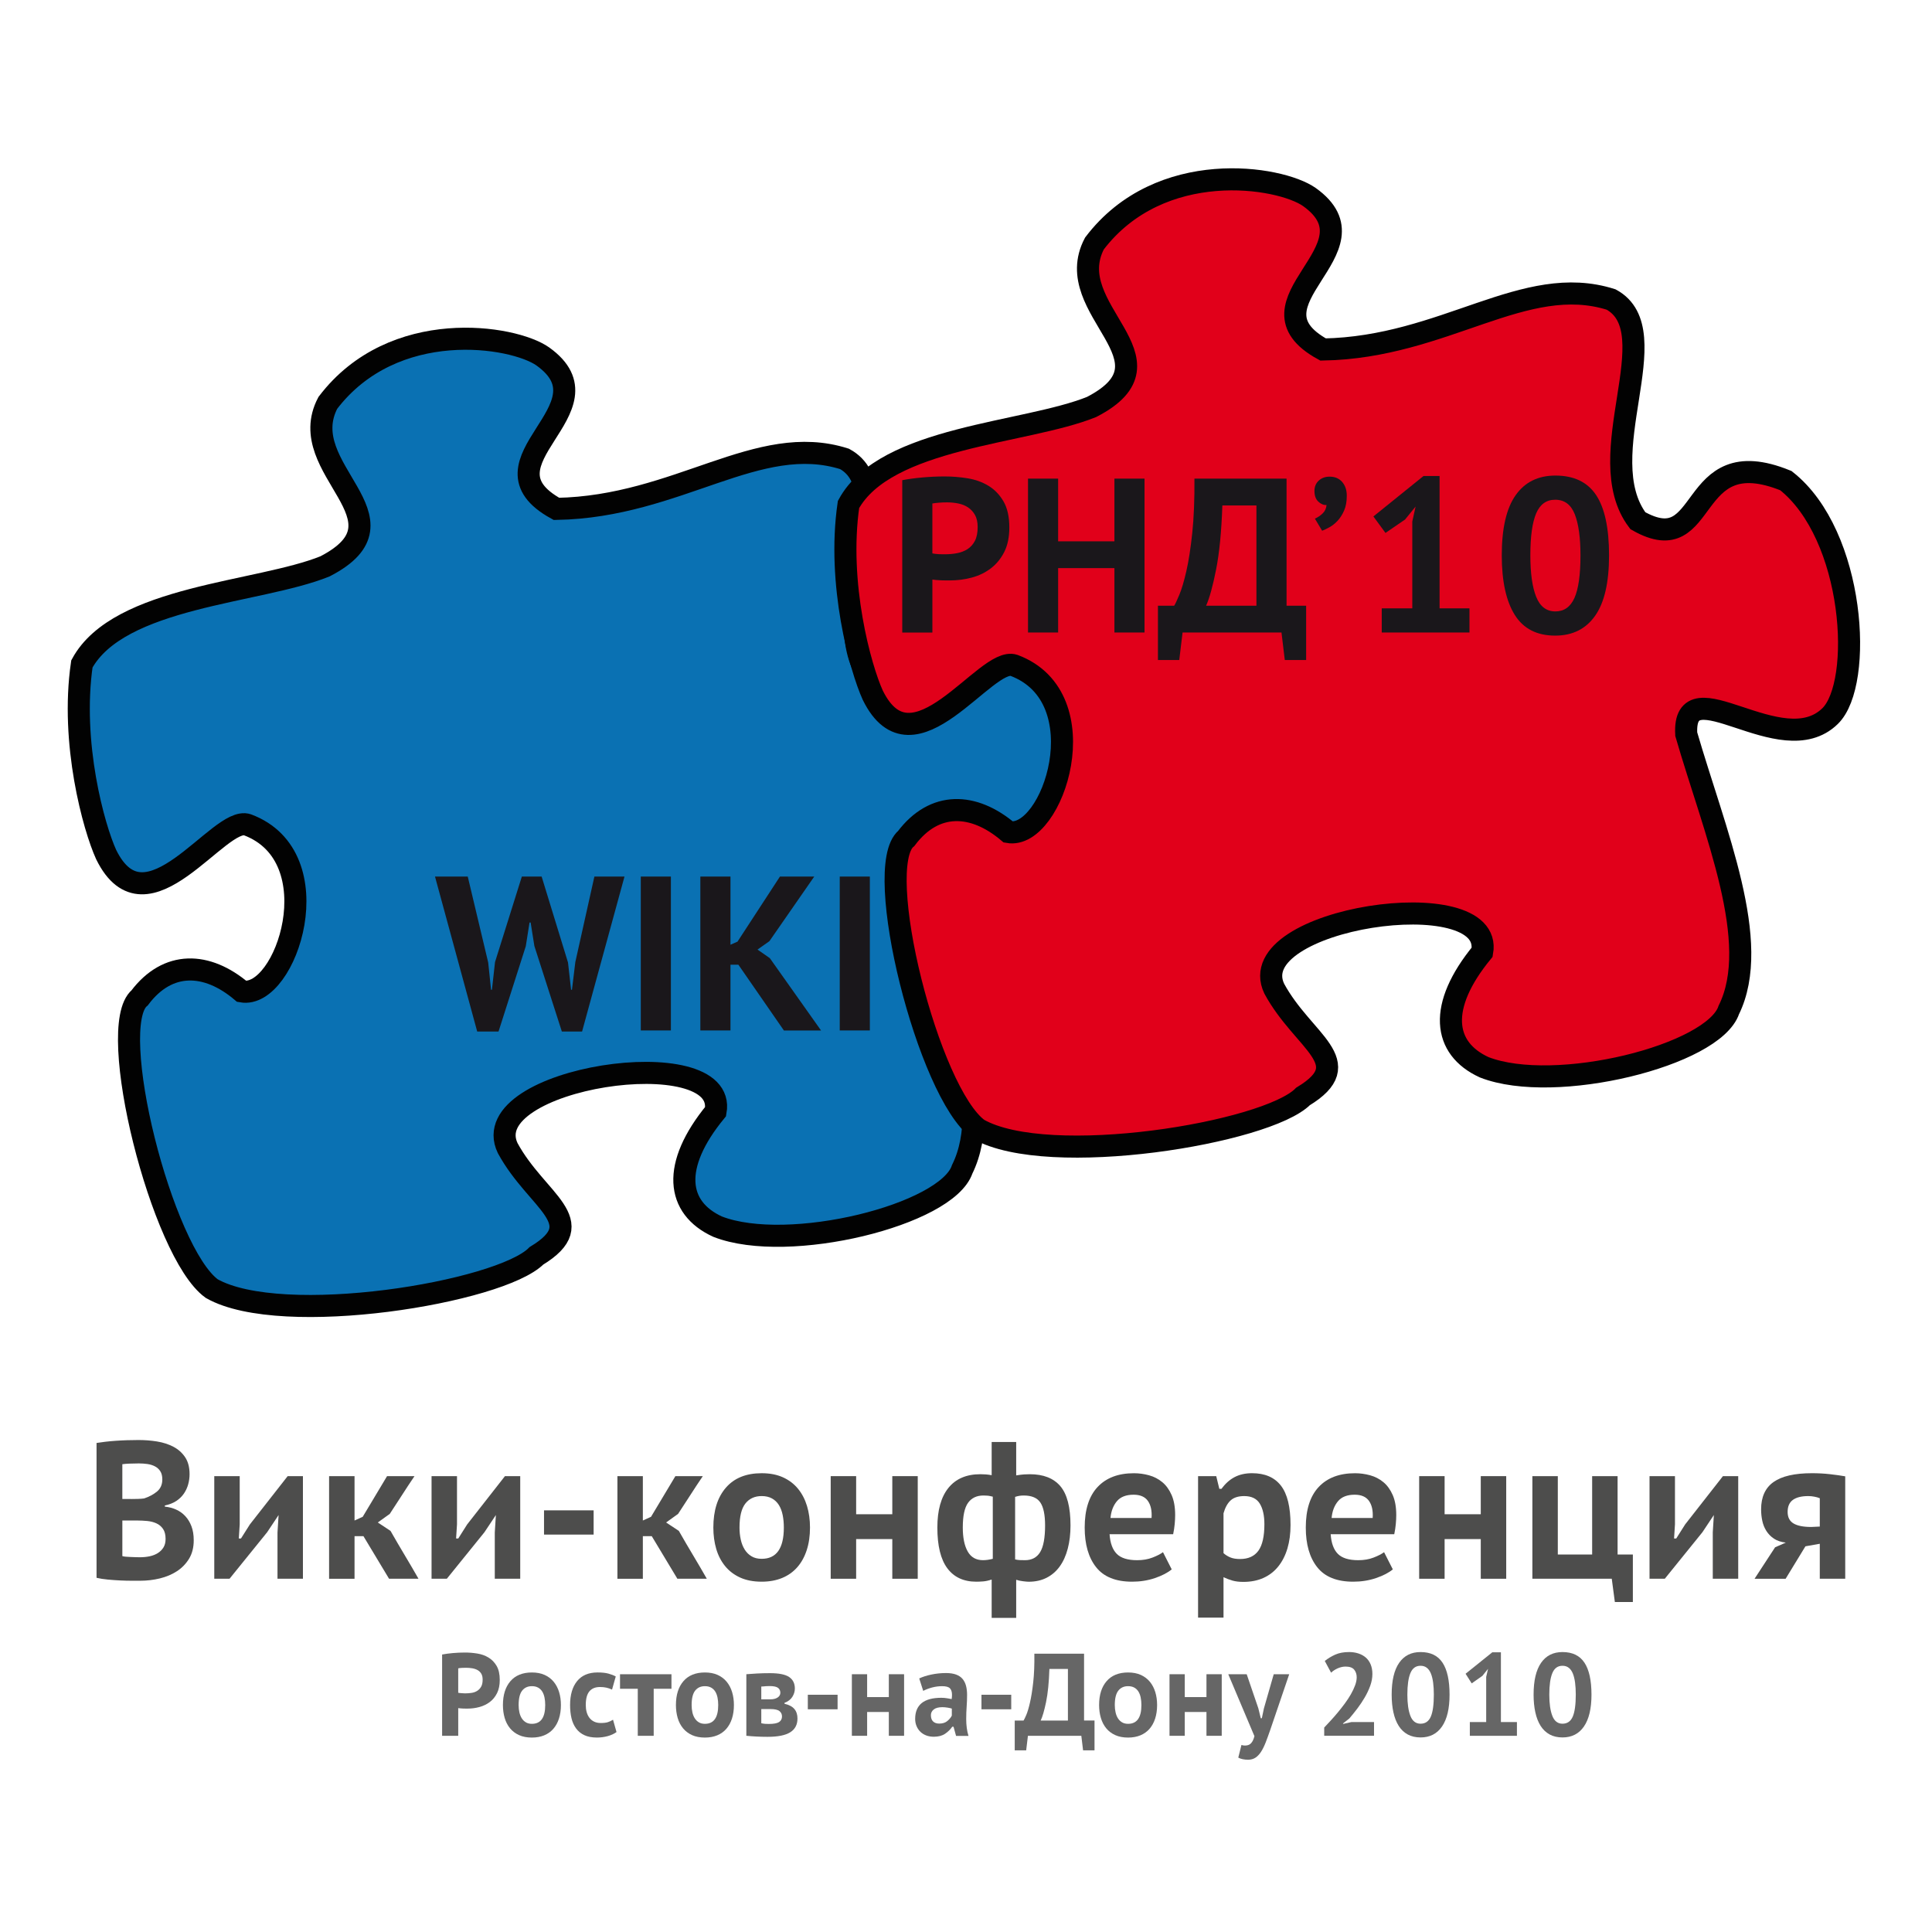 <?xml version="1.0" encoding="utf-8"?>
<!-- Generator: Adobe Illustrator 14.0.0, SVG Export Plug-In . SVG Version: 6.00 Build 43363)  -->
<!DOCTYPE svg PUBLIC "-//W3C//DTD SVG 1.1//EN" "http://www.w3.org/Graphics/SVG/1.1/DTD/svg11.dtd">
<svg version="1.1"
	 id="svg2211" xmlns:svg="http://www.w3.org/2000/svg" xmlns:rdf="http://www.w3.org/1999/02/22-rdf-syntax-ns#" sodipodi:version="0.32" sodipodi:docbase="C:\Users\–Ю–ї–µ–≥\Pictures\Wikipedia" xmlns:dc="http://purl.org/dc/elements/1.1/" sodipodi:docname="Wiki—Бonf08.svg" xmlns:inkscape="http://www.inkscape.org/namespaces/inkscape" inkscape:version="0.45.1" xmlns:sodipodi="http://sodipodi.sourceforge.net/DTD/sodipodi-0.dtd" xmlns:cc="http://web.resource.org/cc/" inkscape:output_extension="org.inkscape.output.svg.inkscape"
	 xmlns="http://www.w3.org/2000/svg" xmlns:xlink="http://www.w3.org/1999/xlink" x="0px" y="0px" width="150px" height="150px"
	 viewBox="0 0 150 150" enable-background="new 0 0 150 150" xml:space="preserve">
<sodipodi:namedview  inkscape:window-width="1280" inkscape:pageopacity="0.0" guidetolerance="10.0" pagecolor="#ffffff" borderopacity="1.0" inkscape:zoom="2.5133333" inkscape:window-y="230" inkscape:current-layer="svg2211" showguides="true" inkscape:guide-bbox="true" inkscape:cy="94.921548" inkscape:pageshadow="2" inkscape:cx="83.753313" bordercolor="#666666" inkscape:window-height="750" inkscape:window-x="230" objecttolerance="10.0" gridtolerance="10.0" id="base">
	</sodipodi:namedview>
<g enable-background="new    ">
	<path fill="#4D4D4C" d="M14.718,114.456c0,0.263-0.035,0.523-0.106,0.781c-0.07,0.258-0.181,0.498-0.332,0.721
		s-0.348,0.415-0.592,0.577c-0.245,0.161-0.541,0.278-0.889,0.349v0.091c0.31,0.03,0.602,0.106,0.875,0.228
		c0.272,0.122,0.51,0.291,0.712,0.509c0.202,0.218,0.362,0.48,0.479,0.789s0.176,0.67,0.176,1.085c0,0.557-0.12,1.032-0.359,1.427
		c-0.24,0.395-0.553,0.718-0.938,0.971c-0.385,0.253-0.828,0.44-1.326,0.562c-0.499,0.121-1.006,0.182-1.523,0.182
		c-0.169,0-0.393,0-0.67,0c-0.278,0-0.574-0.007-0.889-0.022c-0.315-0.015-0.635-0.038-0.959-0.068
		c-0.324-0.03-0.618-0.076-0.881-0.137v-10.47c0.197-0.03,0.42-0.062,0.67-0.092c0.249-0.03,0.517-0.055,0.804-0.075
		c0.287-0.021,0.581-0.035,0.881-0.046c0.301-0.01,0.602-0.015,0.903-0.015c0.489,0,0.968,0.037,1.439,0.113
		c0.47,0.076,0.893,0.213,1.27,0.41c0.376,0.197,0.679,0.468,0.91,0.812S14.718,113.92,14.718,114.456z M10.204,116.383
		c0.141,0,0.308-0.002,0.501-0.008c0.192-0.005,0.355-0.018,0.487-0.037c0.395-0.132,0.729-0.312,1.001-0.539
		c0.272-0.228,0.409-0.539,0.409-0.934c0-0.263-0.052-0.475-0.155-0.637c-0.104-0.162-0.242-0.289-0.417-0.38
		c-0.174-0.091-0.369-0.151-0.585-0.182c-0.217-0.03-0.438-0.046-0.663-0.046c-0.273,0-0.522,0.006-0.748,0.016
		c-0.226,0.01-0.405,0.025-0.536,0.045v2.701H10.204z M10.867,120.905c0.263,0,0.515-0.025,0.755-0.076s0.451-0.134,0.635-0.25
		c0.183-0.116,0.329-0.264,0.437-0.44s0.162-0.396,0.162-0.66c0-0.323-0.066-0.581-0.197-0.773
		c-0.132-0.192-0.303-0.337-0.515-0.433c-0.212-0.097-0.447-0.157-0.706-0.183c-0.259-0.024-0.52-0.038-0.783-0.038H9.499v2.763
		c0.057,0.02,0.139,0.035,0.247,0.045c0.108,0.011,0.228,0.018,0.36,0.022c0.132,0.006,0.266,0.011,0.402,0.016
		S10.763,120.905,10.867,120.905z"/>
	<path fill="#4D4D4C" d="M21.545,118.978l0.085-1.351l-0.889,1.336l-2.92,3.611h-1.185v-7.967h1.975v3.748l-0.07,1.093h0.169
		c0.113-0.172,0.228-0.354,0.345-0.546s0.233-0.374,0.346-0.547l2.934-3.748h1.185v7.967h-1.975V118.978z"/>
	<path fill="#4D4D4C" d="M28.217,119.267h-0.691v3.308h-1.975v-7.967h1.975v3.444l0.635-0.288l1.89-3.156h2.13
		c-0.33,0.485-0.651,0.974-0.966,1.465c-0.315,0.49-0.633,0.979-0.952,1.464l-0.931,0.668l0.987,0.652
		c0.357,0.627,0.72,1.247,1.086,1.859c0.367,0.611,0.729,1.231,1.086,1.858h-2.285L28.217,119.267z"/>
	<path fill="#4D4D4C" d="M38.415,118.978l0.085-1.351l-0.889,1.336l-2.92,3.611h-1.185v-7.967h1.975v3.748l-0.07,1.093h0.169
		c0.113-0.172,0.228-0.354,0.345-0.546s0.233-0.374,0.346-0.547l2.934-3.748h1.185v7.967h-1.975V118.978z"/>
	<path fill="#4D4D4C" d="M42.238,117.263h3.851v1.882h-3.851V117.263z"/>
	<path fill="#4D4D4C" d="M50.602,119.267h-0.691v3.308h-1.975v-7.967h1.975v3.444l0.635-0.288l1.89-3.156h2.13
		c-0.33,0.485-0.651,0.974-0.966,1.465c-0.315,0.49-0.633,0.979-0.952,1.464l-0.931,0.668l0.987,0.652
		c0.357,0.627,0.72,1.247,1.086,1.859c0.367,0.611,0.729,1.231,1.086,1.858h-2.285L50.602,119.267z"/>
	<path fill="#4D4D4C" d="M55.384,118.599c0-1.315,0.325-2.347,0.974-3.096s1.575-1.123,2.779-1.123c0.63,0,1.18,0.106,1.65,0.318
		c0.47,0.213,0.86,0.509,1.17,0.888c0.311,0.38,0.543,0.825,0.698,1.336c0.155,0.511,0.233,1.069,0.233,1.677
		c0,0.647-0.084,1.231-0.254,1.753c-0.169,0.521-0.414,0.963-0.733,1.327c-0.32,0.364-0.712,0.643-1.178,0.835
		c-0.466,0.192-0.995,0.288-1.587,0.288c-0.64,0-1.194-0.106-1.665-0.318c-0.47-0.213-0.86-0.509-1.171-0.888
		c-0.31-0.38-0.541-0.824-0.691-1.336C55.459,119.749,55.384,119.195,55.384,118.599z M57.415,118.599
		c0,0.334,0.033,0.647,0.099,0.94c0.065,0.294,0.167,0.549,0.303,0.767c0.136,0.218,0.312,0.393,0.529,0.523
		c0.216,0.132,0.479,0.197,0.79,0.197c1.147,0,1.721-0.81,1.721-2.428c0-0.354-0.031-0.681-0.092-0.979
		c-0.061-0.299-0.16-0.557-0.296-0.774c-0.137-0.217-0.315-0.387-0.536-0.508c-0.221-0.122-0.487-0.183-0.797-0.183
		c-0.536,0-0.957,0.192-1.263,0.577C57.568,117.116,57.415,117.738,57.415,118.599z"/>
	<path fill="#4D4D4C" d="M69.278,119.494h-2.807v3.08h-1.975v-7.967h1.975v2.959h2.807v-2.959h1.975v7.967h-1.975V119.494z"/>
	<path fill="#4D4D4C" d="M76.994,122.635c-0.245,0.081-0.466,0.129-0.663,0.145c-0.198,0.015-0.376,0.022-0.536,0.022
		c-0.978,0-1.726-0.347-2.243-1.039c-0.518-0.693-0.776-1.748-0.776-3.164c0-1.346,0.287-2.372,0.86-3.08s1.401-1.062,2.482-1.062
		c0.132,0,0.269,0.005,0.409,0.015c0.142,0.011,0.297,0.03,0.466,0.061v-2.579h1.904v2.595c0.244-0.04,0.449-0.065,0.613-0.076
		c0.165-0.01,0.312-0.015,0.444-0.015c1.054,0,1.843,0.309,2.37,0.926c0.526,0.617,0.79,1.634,0.79,3.05
		c0,0.657-0.071,1.257-0.212,1.798c-0.141,0.542-0.348,1.002-0.621,1.381c-0.272,0.38-0.611,0.673-1.016,0.881
		c-0.404,0.207-0.869,0.311-1.396,0.311c-0.094,0-0.242-0.013-0.444-0.038s-0.378-0.063-0.528-0.113v2.959h-1.904V122.635z
		 M77.079,116.201c-0.16-0.041-0.287-0.066-0.381-0.076c-0.095-0.01-0.207-0.015-0.339-0.015c-0.527,0-0.926,0.189-1.199,0.568
		c-0.273,0.38-0.409,1.02-0.409,1.92c0,0.789,0.127,1.409,0.381,1.858c0.254,0.45,0.649,0.676,1.186,0.676
		c0.234,0,0.488-0.035,0.762-0.106V116.201z M78.813,121.072c0.122,0.03,0.242,0.048,0.359,0.053
		c0.118,0.005,0.252,0.008,0.402,0.008c0.536,0,0.931-0.21,1.185-0.63s0.381-1.11,0.381-2.071c0-0.819-0.122-1.411-0.366-1.775
		c-0.245-0.364-0.673-0.546-1.284-0.546c-0.122,0-0.232,0.007-0.331,0.022c-0.099,0.015-0.214,0.043-0.346,0.083V121.072z"/>
	<path fill="#4D4D4C" d="M90.972,121.846c-0.319,0.264-0.754,0.488-1.305,0.676c-0.55,0.187-1.14,0.28-1.77,0.28
		c-1.27,0-2.201-0.374-2.793-1.123c-0.593-0.748-0.889-1.775-0.889-3.08c0-1.386,0.333-2.436,1.001-3.148
		c0.668-0.714,1.608-1.07,2.821-1.07c0.396,0,0.785,0.053,1.171,0.159s0.729,0.283,1.029,0.531s0.543,0.582,0.727,1.002
		s0.275,0.938,0.275,1.555c0,0.213-0.012,0.445-0.035,0.698s-0.063,0.516-0.12,0.789h-4.937c0.047,0.688,0.232,1.196,0.557,1.525
		s0.854,0.493,1.587,0.493c0.442,0,0.84-0.068,1.192-0.205s0.622-0.275,0.811-0.417L90.972,121.846z M88.01,116.049
		c-0.583,0-1.016,0.17-1.298,0.509s-0.446,0.771-0.493,1.297h3.188c0.038-0.556-0.057-0.996-0.282-1.319
		C88.899,116.211,88.528,116.049,88.01,116.049z"/>
	<path fill="#4D4D4C" d="M93.018,114.607h1.41l0.24,0.986h0.169c0.292-0.404,0.63-0.708,1.016-0.91s0.837-0.304,1.354-0.304
		c0.997,0,1.744,0.321,2.243,0.964c0.498,0.643,0.747,1.661,0.747,3.058c0,0.668-0.08,1.272-0.239,1.813
		c-0.16,0.541-0.396,1.007-0.706,1.396c-0.31,0.39-0.693,0.688-1.149,0.896s-0.98,0.312-1.572,0.312
		c-0.32,0-0.598-0.033-0.833-0.099c-0.234-0.066-0.47-0.154-0.705-0.266v3.141h-1.975V114.607z M96.601,116.155
		c-0.451,0-0.8,0.109-1.044,0.326c-0.245,0.218-0.433,0.554-0.564,1.01v3.095c0.16,0.143,0.339,0.253,0.536,0.334
		s0.446,0.122,0.748,0.122c0.639,0,1.114-0.215,1.425-0.646c0.31-0.43,0.465-1.115,0.465-2.056c0-0.678-0.12-1.212-0.359-1.602
		C97.567,116.351,97.166,116.155,96.601,116.155z"/>
	<path fill="#4D4D4C" d="M108.138,121.846c-0.319,0.264-0.754,0.488-1.305,0.676c-0.55,0.187-1.14,0.28-1.77,0.28
		c-1.27,0-2.201-0.374-2.793-1.123c-0.593-0.748-0.889-1.775-0.889-3.08c0-1.386,0.333-2.436,1.001-3.148
		c0.668-0.714,1.608-1.07,2.821-1.07c0.396,0,0.785,0.053,1.171,0.159s0.729,0.283,1.029,0.531s0.543,0.582,0.727,1.002
		s0.275,0.938,0.275,1.555c0,0.213-0.012,0.445-0.035,0.698s-0.063,0.516-0.12,0.789h-4.937c0.047,0.688,0.232,1.196,0.557,1.525
		s0.854,0.493,1.587,0.493c0.442,0,0.84-0.068,1.192-0.205s0.622-0.275,0.811-0.417L108.138,121.846z M105.177,116.049
		c-0.583,0-1.016,0.17-1.298,0.509s-0.446,0.771-0.493,1.297h3.188c0.038-0.556-0.057-0.996-0.282-1.319
		C106.065,116.211,105.694,116.049,105.177,116.049z"/>
	<path fill="#4D4D4C" d="M114.967,119.494h-2.808v3.08h-1.975v-7.967h1.975v2.959h2.808v-2.959h1.975v7.967h-1.975V119.494z"/>
	<path fill="#4D4D4C" d="M126.773,124.38h-1.396l-0.24-1.806h-6.164v-7.967h1.975v6.085h2.666v-6.085h1.975v6.085h1.186V124.38z"/>
	<path fill="#4D4D4C" d="M132.979,118.978l0.084-1.351l-0.889,1.336l-2.92,3.611h-1.185v-7.967h1.975v3.748l-0.07,1.093h0.169
		c0.113-0.172,0.229-0.354,0.346-0.546s0.233-0.374,0.346-0.547l2.934-3.748h1.186v7.967h-1.975V118.978z"/>
	<path fill="#4D4D4C" d="M141.288,119.858l-1.115,0.197l-1.537,2.519h-2.412l1.594-2.443l0.832-0.364
		c-0.366-0.04-0.672-0.142-0.916-0.303c-0.245-0.162-0.442-0.362-0.593-0.6s-0.257-0.501-0.317-0.789
		c-0.062-0.288-0.092-0.584-0.092-0.888c0-0.961,0.322-1.669,0.966-2.125c0.645-0.455,1.639-0.683,2.983-0.683
		c0.48,0,0.945,0.025,1.396,0.076c0.452,0.051,0.847,0.106,1.186,0.167v7.951h-1.975V119.858z M141.288,118.522v-2.2
		c-0.123-0.051-0.264-0.091-0.424-0.121s-0.315-0.046-0.465-0.046c-0.527,0-0.927,0.099-1.199,0.296
		c-0.273,0.197-0.409,0.509-0.409,0.934c0,0.415,0.152,0.713,0.458,0.896c0.306,0.182,0.765,0.272,1.376,0.272L141.288,118.522z"/>
</g>
<path id="path2335_1_" fill="#0A71B3" stroke="#020202" stroke-width="1.714" d="M74.704,90.785
	c2.596-5.256-1.1-13.812-3.307-21.412c-0.288-5.344,7.389,2.303,11.17-1.402c2.607-2.546,1.93-14.062-3.428-18.279
	c-7.861-3.202-5.816,6.342-11.499,3.109c-3.803-5.033,2.471-14.679-2.07-17.171c-6.727-2.136-12.905,3.714-22.366,3.88
	c-6.616-3.629,4.622-7.776-1.064-11.838c-2.3-1.619-11.585-3.104-16.688,3.607c-2.722,5.171,6.884,9.016-0.215,12.691
	c-5.132,2.08-16.007,2.292-18.88,7.577c-0.895,6.156,0.927,12.702,1.885,14.802c3.136,6.389,8.774-3.062,10.966-2.314
	c6.675,2.5,3.018,13.563-0.437,12.939c-2.706-2.295-5.738-2.407-7.927,0.496c-2.692,2.222,1.72,19.775,5.597,22.578
	c5.455,3.087,22.4,0.293,25.208-2.546c4.36-2.646,0.028-4.192-2.234-8.366c-2.615-5.491,17.149-8.411,16.144-2.835
	c-3.456,4.206-3.056,7.466,0.158,8.937C61.204,97.377,73.518,94.322,74.704,90.785z"/>
<g enable-background="new    ">
	<path fill="#666666" d="M34.324,128.457c0.254-0.049,0.536-0.087,0.846-0.114c0.31-0.027,0.621-0.041,0.931-0.041
		c0.316,0,0.635,0.026,0.956,0.078c0.322,0.052,0.611,0.154,0.868,0.31c0.257,0.154,0.467,0.37,0.63,0.646s0.246,0.642,0.246,1.097
		c0,0.4-0.071,0.742-0.211,1.024c-0.141,0.282-0.329,0.512-0.563,0.688c-0.234,0.176-0.501,0.305-0.8,0.387
		c-0.299,0.082-0.606,0.123-0.922,0.123c-0.028,0-0.076,0-0.144,0s-0.14-0.001-0.216-0.005c-0.076-0.003-0.148-0.007-0.216-0.014
		c-0.068-0.006-0.119-0.012-0.152-0.018v2.148h-1.252V128.457z M36.186,129.486c-0.119,0-0.233,0.003-0.343,0.009
		s-0.199,0.018-0.267,0.036v1.894c0.022,0.007,0.059,0.013,0.11,0.019s0.104,0.011,0.161,0.014c0.056,0.003,0.108,0.006,0.156,0.009
		c0.048,0.004,0.086,0.005,0.114,0.005c0.164,0,0.327-0.012,0.491-0.036c0.164-0.024,0.309-0.076,0.436-0.155
		s0.23-0.187,0.309-0.323s0.119-0.32,0.119-0.551c0-0.194-0.037-0.351-0.11-0.469s-0.17-0.211-0.292-0.277
		c-0.121-0.067-0.259-0.112-0.415-0.137S36.344,129.486,36.186,129.486z"/>
	<path fill="#666666" d="M39.047,132.381c0-0.789,0.195-1.408,0.584-1.857s0.945-0.674,1.667-0.674c0.378,0,0.708,0.064,0.99,0.191
		c0.282,0.128,0.516,0.306,0.702,0.533c0.187,0.228,0.326,0.494,0.419,0.801c0.093,0.307,0.14,0.642,0.14,1.006
		c0,0.389-0.051,0.739-0.152,1.052s-0.248,0.578-0.44,0.797s-0.427,0.386-0.707,0.501s-0.597,0.173-0.952,0.173
		c-0.384,0-0.717-0.063-0.999-0.191c-0.282-0.127-0.516-0.305-0.702-0.532c-0.187-0.228-0.325-0.495-0.415-0.802
		S39.047,132.739,39.047,132.381z M40.266,132.381c0,0.2,0.02,0.389,0.059,0.564c0.04,0.177,0.1,0.33,0.182,0.46
		c0.082,0.131,0.188,0.235,0.317,0.314s0.288,0.118,0.474,0.118c0.688,0,1.032-0.485,1.032-1.457c0-0.212-0.018-0.408-0.055-0.587
		c-0.037-0.179-0.096-0.334-0.178-0.465c-0.082-0.13-0.189-0.231-0.322-0.305c-0.133-0.072-0.292-0.109-0.478-0.109
		c-0.322,0-0.574,0.115-0.758,0.347C40.358,131.492,40.266,131.865,40.266,132.381z"/>
	<path fill="#666666" d="M47.866,134.476c-0.192,0.14-0.422,0.245-0.69,0.318s-0.546,0.109-0.833,0.109
		c-0.384,0-0.707-0.061-0.969-0.183c-0.262-0.121-0.477-0.294-0.643-0.519s-0.287-0.49-0.36-0.797s-0.11-0.647-0.11-1.024
		c0-0.795,0.182-1.415,0.546-1.861s0.893-0.67,1.587-0.67c0.338,0,0.616,0.029,0.833,0.087s0.411,0.132,0.58,0.223l-0.288,1.021
		c-0.146-0.067-0.292-0.117-0.436-0.15c-0.144-0.033-0.312-0.05-0.504-0.05c-0.355,0-0.627,0.11-0.816,0.332
		c-0.189,0.222-0.284,0.578-0.284,1.069c0,0.194,0.022,0.375,0.068,0.542c0.045,0.167,0.115,0.314,0.211,0.441
		c0.096,0.128,0.217,0.228,0.364,0.301c0.147,0.072,0.319,0.109,0.517,0.109c0.237,0,0.424-0.023,0.562-0.068
		c0.138-0.046,0.27-0.107,0.394-0.187L47.866,134.476z"/>
	<path fill="#666666" d="M52.132,131.115h-1.379v3.651h-1.236v-3.651h-1.379v-1.129h3.995V131.115z"/>
	<path fill="#666666" d="M52.479,132.381c0-0.789,0.195-1.408,0.584-1.857s0.945-0.674,1.667-0.674c0.378,0,0.708,0.064,0.99,0.191
		c0.282,0.128,0.516,0.306,0.702,0.533c0.187,0.228,0.326,0.494,0.419,0.801c0.093,0.307,0.14,0.642,0.14,1.006
		c0,0.389-0.051,0.739-0.152,1.052s-0.248,0.578-0.44,0.797s-0.427,0.386-0.707,0.501s-0.597,0.173-0.952,0.173
		c-0.384,0-0.717-0.063-0.999-0.191c-0.282-0.127-0.516-0.305-0.702-0.532c-0.187-0.228-0.325-0.495-0.415-0.802
		S52.479,132.739,52.479,132.381z M53.698,132.381c0,0.2,0.02,0.389,0.059,0.564c0.04,0.177,0.1,0.33,0.182,0.46
		c0.082,0.131,0.188,0.235,0.317,0.314s0.288,0.118,0.474,0.118c0.688,0,1.032-0.485,1.032-1.457c0-0.212-0.018-0.408-0.055-0.587
		c-0.037-0.179-0.096-0.334-0.178-0.465c-0.082-0.13-0.189-0.231-0.322-0.305c-0.133-0.072-0.292-0.109-0.478-0.109
		c-0.322,0-0.574,0.115-0.758,0.347C53.789,131.492,53.698,131.865,53.698,132.381z"/>
	<path fill="#666666" d="M57.946,129.986c0.231-0.018,0.502-0.036,0.812-0.055c0.31-0.018,0.652-0.027,1.024-0.027
		c0.7,0,1.196,0.101,1.49,0.301s0.44,0.498,0.44,0.893c0,0.225-0.065,0.439-0.194,0.646c-0.13,0.206-0.333,0.361-0.609,0.464v0.073
		c0.35,0.079,0.605,0.214,0.766,0.405c0.161,0.19,0.241,0.438,0.241,0.741c0,0.474-0.186,0.829-0.559,1.065
		c-0.372,0.237-0.965,0.355-1.777,0.355c-0.265,0-0.546-0.008-0.842-0.022c-0.296-0.016-0.56-0.035-0.792-0.06V129.986z
		 M59.825,131.935c0.226,0,0.409-0.047,0.55-0.141c0.141-0.094,0.211-0.217,0.211-0.369c0-0.163-0.061-0.291-0.182-0.382
		c-0.121-0.091-0.34-0.137-0.656-0.137c-0.113,0-0.206,0.003-0.279,0.009c-0.073,0.007-0.141,0.013-0.203,0.019
		c-0.022,0-0.051,0.002-0.084,0.005c-0.034,0.003-0.06,0.004-0.076,0.004v0.992H59.825z M59.106,133.792
		c0.113,0.024,0.21,0.04,0.292,0.046c0.082,0.006,0.179,0.009,0.292,0.009c0.383,0,0.65-0.05,0.8-0.149
		c0.149-0.101,0.224-0.245,0.224-0.433c0-0.17-0.065-0.309-0.195-0.415c-0.13-0.105-0.367-0.159-0.711-0.159h-0.702V133.792z"/>
	<path fill="#666666" d="M62.719,131.58h2.311v1.129h-2.311V131.58z"/>
	<path fill="#666666" d="M69.008,132.918h-1.684v1.849h-1.185v-4.78h1.185v1.775h1.684v-1.775h1.185v4.78h-1.185V132.918z"/>
	<path fill="#666666" d="M71.368,130.314c0.254-0.121,0.566-0.222,0.936-0.301c0.369-0.078,0.751-0.118,1.146-0.118
		c0.311,0,0.571,0.04,0.783,0.118c0.211,0.079,0.379,0.193,0.503,0.342s0.213,0.328,0.267,0.537s0.081,0.441,0.081,0.696
		c0,0.31-0.012,0.616-0.034,0.92s-0.034,0.625-0.034,0.965c0,0.23,0.014,0.455,0.042,0.674c0.028,0.219,0.073,0.428,0.135,0.628
		h-0.965l-0.195-0.71h-0.102c-0.146,0.213-0.333,0.395-0.559,0.547c-0.226,0.151-0.516,0.228-0.872,0.228
		c-0.214,0-0.411-0.034-0.588-0.101s-0.33-0.162-0.457-0.287c-0.127-0.124-0.226-0.271-0.296-0.441
		c-0.071-0.17-0.106-0.354-0.106-0.556c0-0.54,0.168-0.948,0.503-1.225c0.336-0.275,0.845-0.414,1.528-0.414
		c0.158,0,0.316,0.014,0.474,0.041c0.158,0.027,0.268,0.047,0.33,0.06c0.017-0.128,0.025-0.237,0.025-0.328
		c0-0.23-0.054-0.4-0.161-0.51c-0.107-0.109-0.308-0.164-0.601-0.164c-0.271,0-0.535,0.035-0.792,0.104
		c-0.257,0.07-0.484,0.157-0.681,0.26L71.368,130.314z M72.917,133.819c0.265,0,0.477-0.066,0.635-0.2
		c0.158-0.133,0.274-0.272,0.347-0.419v-0.546c-0.028-0.012-0.072-0.024-0.131-0.036c-0.059-0.013-0.124-0.024-0.194-0.037
		c-0.071-0.012-0.141-0.021-0.212-0.027c-0.07-0.006-0.134-0.009-0.19-0.009c-0.305,0-0.53,0.06-0.677,0.178
		c-0.147,0.118-0.22,0.266-0.22,0.441c0,0.219,0.058,0.383,0.173,0.492C72.563,133.765,72.72,133.819,72.917,133.819z"/>
	<path fill="#666666" d="M76.201,131.58h2.311v1.129h-2.311V131.58z"/>
	<path fill="#666666" d="M84.978,135.896H84.09l-0.136-1.129h-4.146l-0.136,1.129h-0.889v-2.312h0.686
		c0.045-0.066,0.115-0.213,0.212-0.438c0.096-0.224,0.191-0.546,0.287-0.965c0.097-0.419,0.18-0.939,0.25-1.562
		s0.101-1.364,0.089-2.226h3.859v5.189h0.812V135.896z M82.913,133.583v-4.006h-1.438c-0.034,1.044-0.12,1.899-0.258,2.567
		c-0.139,0.668-0.278,1.147-0.419,1.438H82.913z"/>
	<path fill="#666666" d="M85.334,132.381c0-0.789,0.194-1.408,0.584-1.857s0.945-0.674,1.667-0.674c0.378,0,0.708,0.064,0.99,0.191
		c0.282,0.128,0.517,0.306,0.703,0.533c0.186,0.228,0.325,0.494,0.419,0.801c0.093,0.307,0.14,0.642,0.14,1.006
		c0,0.389-0.051,0.739-0.152,1.052s-0.249,0.578-0.44,0.797c-0.192,0.219-0.428,0.386-0.707,0.501s-0.597,0.173-0.952,0.173
		c-0.384,0-0.717-0.063-0.998-0.191c-0.282-0.127-0.517-0.305-0.703-0.532c-0.186-0.228-0.324-0.495-0.414-0.802
		C85.379,133.071,85.334,132.739,85.334,132.381z M86.552,132.381c0,0.2,0.02,0.389,0.06,0.564c0.039,0.177,0.1,0.33,0.182,0.46
		c0.082,0.131,0.188,0.235,0.317,0.314s0.288,0.118,0.474,0.118c0.688,0,1.033-0.485,1.033-1.457c0-0.212-0.019-0.408-0.056-0.587
		c-0.036-0.179-0.096-0.334-0.178-0.465c-0.082-0.13-0.188-0.231-0.321-0.305c-0.133-0.072-0.292-0.109-0.479-0.109
		c-0.321,0-0.574,0.115-0.757,0.347C86.644,131.492,86.552,131.865,86.552,132.381z"/>
	<path fill="#666666" d="M93.67,132.918h-1.685v1.849h-1.185v-4.78h1.185v1.775h1.685v-1.775h1.185v4.78H93.67V132.918z"/>
	<path fill="#666666" d="M97.698,132.636l0.187,0.766h0.084l0.162-0.766l0.761-2.649h1.202l-1.473,4.325
		c-0.125,0.358-0.241,0.68-0.352,0.965s-0.23,0.528-0.359,0.729c-0.13,0.2-0.275,0.354-0.437,0.46
		c-0.16,0.105-0.351,0.159-0.571,0.159c-0.146,0-0.286-0.014-0.419-0.041c-0.132-0.027-0.246-0.068-0.343-0.123l0.246-0.983
		c0.084,0.03,0.172,0.046,0.262,0.046c0.079,0,0.155-0.009,0.229-0.027s0.142-0.054,0.203-0.104c0.062-0.052,0.12-0.125,0.174-0.219
		c0.054-0.095,0.1-0.22,0.14-0.378l-2.031-4.808h1.431L97.698,132.636z"/>
	<path fill="#666666" d="M106.552,129.969c0,0.304-0.057,0.609-0.169,0.919c-0.113,0.31-0.256,0.612-0.428,0.906
		c-0.172,0.295-0.364,0.581-0.575,0.86c-0.212,0.279-0.419,0.537-0.622,0.773l-0.482,0.374v0.045l0.651-0.146h1.752v1.065h-3.868
		v-0.638c0.147-0.157,0.312-0.335,0.495-0.532c0.184-0.197,0.368-0.408,0.555-0.633s0.368-0.457,0.546-0.696
		c0.178-0.24,0.334-0.479,0.47-0.715c0.136-0.237,0.245-0.469,0.33-0.696s0.127-0.438,0.127-0.633c0-0.23-0.065-0.427-0.194-0.588
		c-0.13-0.16-0.354-0.241-0.669-0.241c-0.197,0-0.397,0.044-0.601,0.132c-0.203,0.089-0.378,0.202-0.525,0.342l-0.49-0.91
		c0.242-0.194,0.513-0.358,0.812-0.492c0.299-0.133,0.657-0.2,1.074-0.2c0.26,0,0.501,0.036,0.724,0.109s0.415,0.179,0.576,0.318
		c0.16,0.14,0.286,0.317,0.376,0.533C106.507,129.442,106.552,129.689,106.552,129.969z"/>
	<path fill="#666666" d="M108.049,131.571c0-1.087,0.193-1.909,0.58-2.468c0.386-0.559,0.94-0.838,1.663-0.838
		c0.772,0,1.341,0.274,1.705,0.824s0.546,1.376,0.546,2.481c0,1.08-0.194,1.904-0.584,2.472s-0.945,0.852-1.667,0.852
		c-0.384,0-0.717-0.078-0.999-0.232c-0.282-0.155-0.515-0.377-0.698-0.665s-0.32-0.637-0.41-1.047
		C108.094,132.54,108.049,132.081,108.049,131.571z M109.267,131.571c0,0.697,0.079,1.248,0.237,1.652
		c0.157,0.403,0.42,0.605,0.787,0.605c0.372,0,0.637-0.183,0.795-0.547s0.237-0.935,0.237-1.711c0-0.347-0.019-0.657-0.055-0.934
		c-0.037-0.276-0.095-0.512-0.174-0.706c-0.079-0.193-0.185-0.343-0.317-0.445c-0.133-0.104-0.295-0.155-0.486-0.155
		c-0.367,0-0.63,0.189-0.787,0.569C109.346,130.279,109.267,130.837,109.267,131.571z"/>
	<path fill="#666666" d="M114.117,133.701h1.27v-3.505l0.144-0.629l-0.439,0.547l-0.83,0.583l-0.474-0.747l2.073-1.666h0.669v5.417
		h1.244v1.065h-3.656V133.701z"/>
	<path fill="#666666" d="M119.068,131.571c0-1.087,0.193-1.909,0.58-2.468c0.386-0.559,0.94-0.838,1.663-0.838
		c0.772,0,1.341,0.274,1.705,0.824s0.546,1.376,0.546,2.481c0,1.08-0.194,1.904-0.584,2.472s-0.945,0.852-1.667,0.852
		c-0.384,0-0.717-0.078-0.999-0.232c-0.282-0.155-0.515-0.377-0.698-0.665s-0.32-0.637-0.41-1.047
		C119.113,132.54,119.068,132.081,119.068,131.571z M120.287,131.571c0,0.697,0.079,1.248,0.237,1.652
		c0.157,0.403,0.42,0.605,0.787,0.605c0.372,0,0.637-0.183,0.795-0.547s0.237-0.935,0.237-1.711c0-0.347-0.019-0.657-0.055-0.934
		c-0.037-0.276-0.095-0.512-0.174-0.706c-0.079-0.193-0.185-0.343-0.317-0.445c-0.133-0.104-0.295-0.155-0.486-0.155
		c-0.367,0-0.63,0.189-0.787,0.569C120.366,130.279,120.287,130.837,120.287,131.571z"/>
</g>
<path id="path2335_2_" fill="#E1001A" stroke="#020202" stroke-width="1.714" d="M134.224,78.412
	c2.595-5.255-1.098-13.811-3.305-21.412c-0.288-5.344,7.386,2.3,11.17-1.403c2.605-2.546,1.929-14.062-3.432-18.28
	c-7.857-3.202-5.815,6.344-11.496,3.109c-3.804-5.033,2.472-14.678-2.07-17.171c-6.727-2.136-12.906,3.715-22.367,3.88
	c-6.615-3.629,4.622-7.777-1.063-11.838c-2.301-1.619-11.585-3.104-16.688,3.606c-2.724,5.171,6.884,9.017-0.215,12.691
	c-5.134,2.081-16.008,2.292-18.881,7.577c-0.894,6.156,0.927,12.703,1.885,14.805c3.136,6.386,8.773-3.064,10.964-2.317
	c6.676,2.501,3.02,13.562-0.437,12.941c-2.707-2.296-5.739-2.41-7.927,0.495c-2.692,2.222,1.72,19.777,5.596,22.577
	c5.459,3.089,22.402,0.295,25.208-2.544c4.36-2.646,0.028-4.192-2.234-8.369c-2.613-5.492,17.149-8.408,16.143-2.834
	c-3.455,4.208-3.055,7.465,0.16,8.939C120.725,85.004,133.039,81.946,134.224,78.412z"/>
<g>
	<path fill="#1A171B" d="M37.904,74.729l0.222,2.116h0.068l0.239-2.15l2.083-6.64h1.536l2.048,6.674l0.239,2.116h0.068l0.261-2.15
		l1.48-6.64h2.338l-3.294,12.033h-1.57l-2.133-6.639l-0.291-1.827h-0.085l-0.291,1.843l-2.116,6.623h-1.656l-3.277-12.033h2.543
		L37.904,74.729z"/>
	<path fill="#1A171B" d="M49.75,68.056h2.338v11.948H49.75V68.056z"/>
	<path fill="#1A171B" d="M57.328,74.9h-0.614v5.104h-2.339V68.056h2.339v5.292l0.546-0.239l3.294-5.052h2.663l-3.482,5.018
		l-0.922,0.649l0.956,0.666l3.977,5.616h-2.885L57.328,74.9z"/>
	<path fill="#1A171B" d="M65.197,68.056h2.338v11.948h-2.338V68.056z"/>
</g>
<g>
	<path fill="#1A171B" d="M70.051,37.281c0.478-0.091,1.004-0.162,1.579-0.213c0.574-0.051,1.146-0.077,1.715-0.077
		c0.592,0,1.187,0.048,1.784,0.145s1.135,0.29,1.613,0.58c0.479,0.29,0.868,0.694,1.17,1.212c0.301,0.518,0.452,1.192,0.452,2.023
		c0,0.751-0.131,1.385-0.393,1.903c-0.262,0.518-0.609,0.942-1.041,1.272c-0.433,0.33-0.925,0.569-1.477,0.717
		c-0.552,0.148-1.124,0.222-1.715,0.222c-0.057,0-0.148,0-0.273,0c-0.125,0-0.256-0.002-0.393-0.008
		c-0.137-0.006-0.271-0.014-0.401-0.026c-0.131-0.011-0.225-0.022-0.281-0.034v4.114h-2.339V37.281z M73.533,39.004
		c-0.228,0-0.444,0.009-0.649,0.026c-0.205,0.017-0.37,0.037-0.495,0.06v3.875c0.045,0.012,0.113,0.023,0.205,0.034
		c0.091,0.012,0.188,0.02,0.29,0.026c0.103,0.006,0.202,0.008,0.299,0.008s0.168,0,0.213,0c0.307,0,0.611-0.028,0.913-0.085
		c0.301-0.057,0.572-0.163,0.811-0.316c0.239-0.154,0.43-0.367,0.572-0.64c0.142-0.273,0.213-0.631,0.213-1.075
		c0-0.375-0.068-0.686-0.205-0.931c-0.137-0.244-0.316-0.44-0.538-0.589c-0.222-0.147-0.475-0.25-0.76-0.307
		C74.119,39.033,73.829,39.004,73.533,39.004z"/>
	<path fill="#1A171B" d="M86.523,44.108h-4.37v5.001h-2.338V37.161h2.338v4.865h4.37v-4.865h2.338v11.948h-2.338V44.108z"/>
	<path fill="#1A171B" d="M101.407,51.243h-1.656l-0.256-2.134h-7.681l-0.257,2.134h-1.655v-4.216h1.263
		c0.08-0.125,0.211-0.404,0.393-0.836c0.183-0.432,0.364-1.043,0.547-1.835c0.182-0.791,0.335-1.781,0.461-2.97
		c0.125-1.189,0.182-2.597,0.17-4.225h7.152v9.866h1.52V51.243z M97.549,47.027v-7.783h-2.646c-0.068,2.025-0.23,3.684-0.486,4.976
		s-0.515,2.228-0.776,2.808H97.549z"/>
	<path fill="#1A171B" d="M102.054,38.117c0-0.33,0.111-0.598,0.333-0.802c0.222-0.205,0.504-0.308,0.845-0.308
		c0.41,0,0.734,0.137,0.973,0.41c0.239,0.273,0.359,0.632,0.359,1.076c0,0.455-0.071,0.842-0.214,1.161
		c-0.143,0.319-0.313,0.583-0.512,0.793c-0.199,0.211-0.41,0.375-0.632,0.495s-0.407,0.208-0.555,0.265l-0.563-0.939
		c0.228-0.102,0.43-0.239,0.606-0.41c0.176-0.17,0.275-0.387,0.299-0.648c-0.229,0.011-0.441-0.077-0.641-0.265
		C102.154,38.757,102.054,38.481,102.054,38.117z"/>
	<path fill="#1A171B" d="M107.278,47.232h2.372V40.49l0.257-1.161l-0.819,1.007l-1.52,1.041l-0.938-1.28l3.892-3.141h1.246v10.275
		h2.321v1.877h-6.811V47.232z"/>
	<path fill="#1A171B" d="M116.597,43.118c0-2.094,0.358-3.65,1.075-4.668c0.717-1.018,1.746-1.527,3.089-1.527
		c1.435,0,2.486,0.503,3.158,1.51c0.671,1.007,1.007,2.569,1.007,4.686c0,2.105-0.361,3.67-1.084,4.694
		c-0.723,1.024-1.755,1.536-3.098,1.536c-1.423,0-2.47-0.538-3.141-1.613C116.932,46.66,116.597,45.121,116.597,43.118z
		 M118.816,43.118c0,1.389,0.15,2.461,0.452,3.217c0.302,0.757,0.8,1.135,1.493,1.135c0.672,0,1.164-0.347,1.477-1.041
		c0.313-0.694,0.47-1.798,0.47-3.312c0-1.376-0.148-2.441-0.443-3.192c-0.297-0.751-0.803-1.126-1.52-1.126
		c-0.683,0-1.175,0.353-1.477,1.058C118.967,40.564,118.816,41.65,118.816,43.118z"/>
</g>
</svg>
